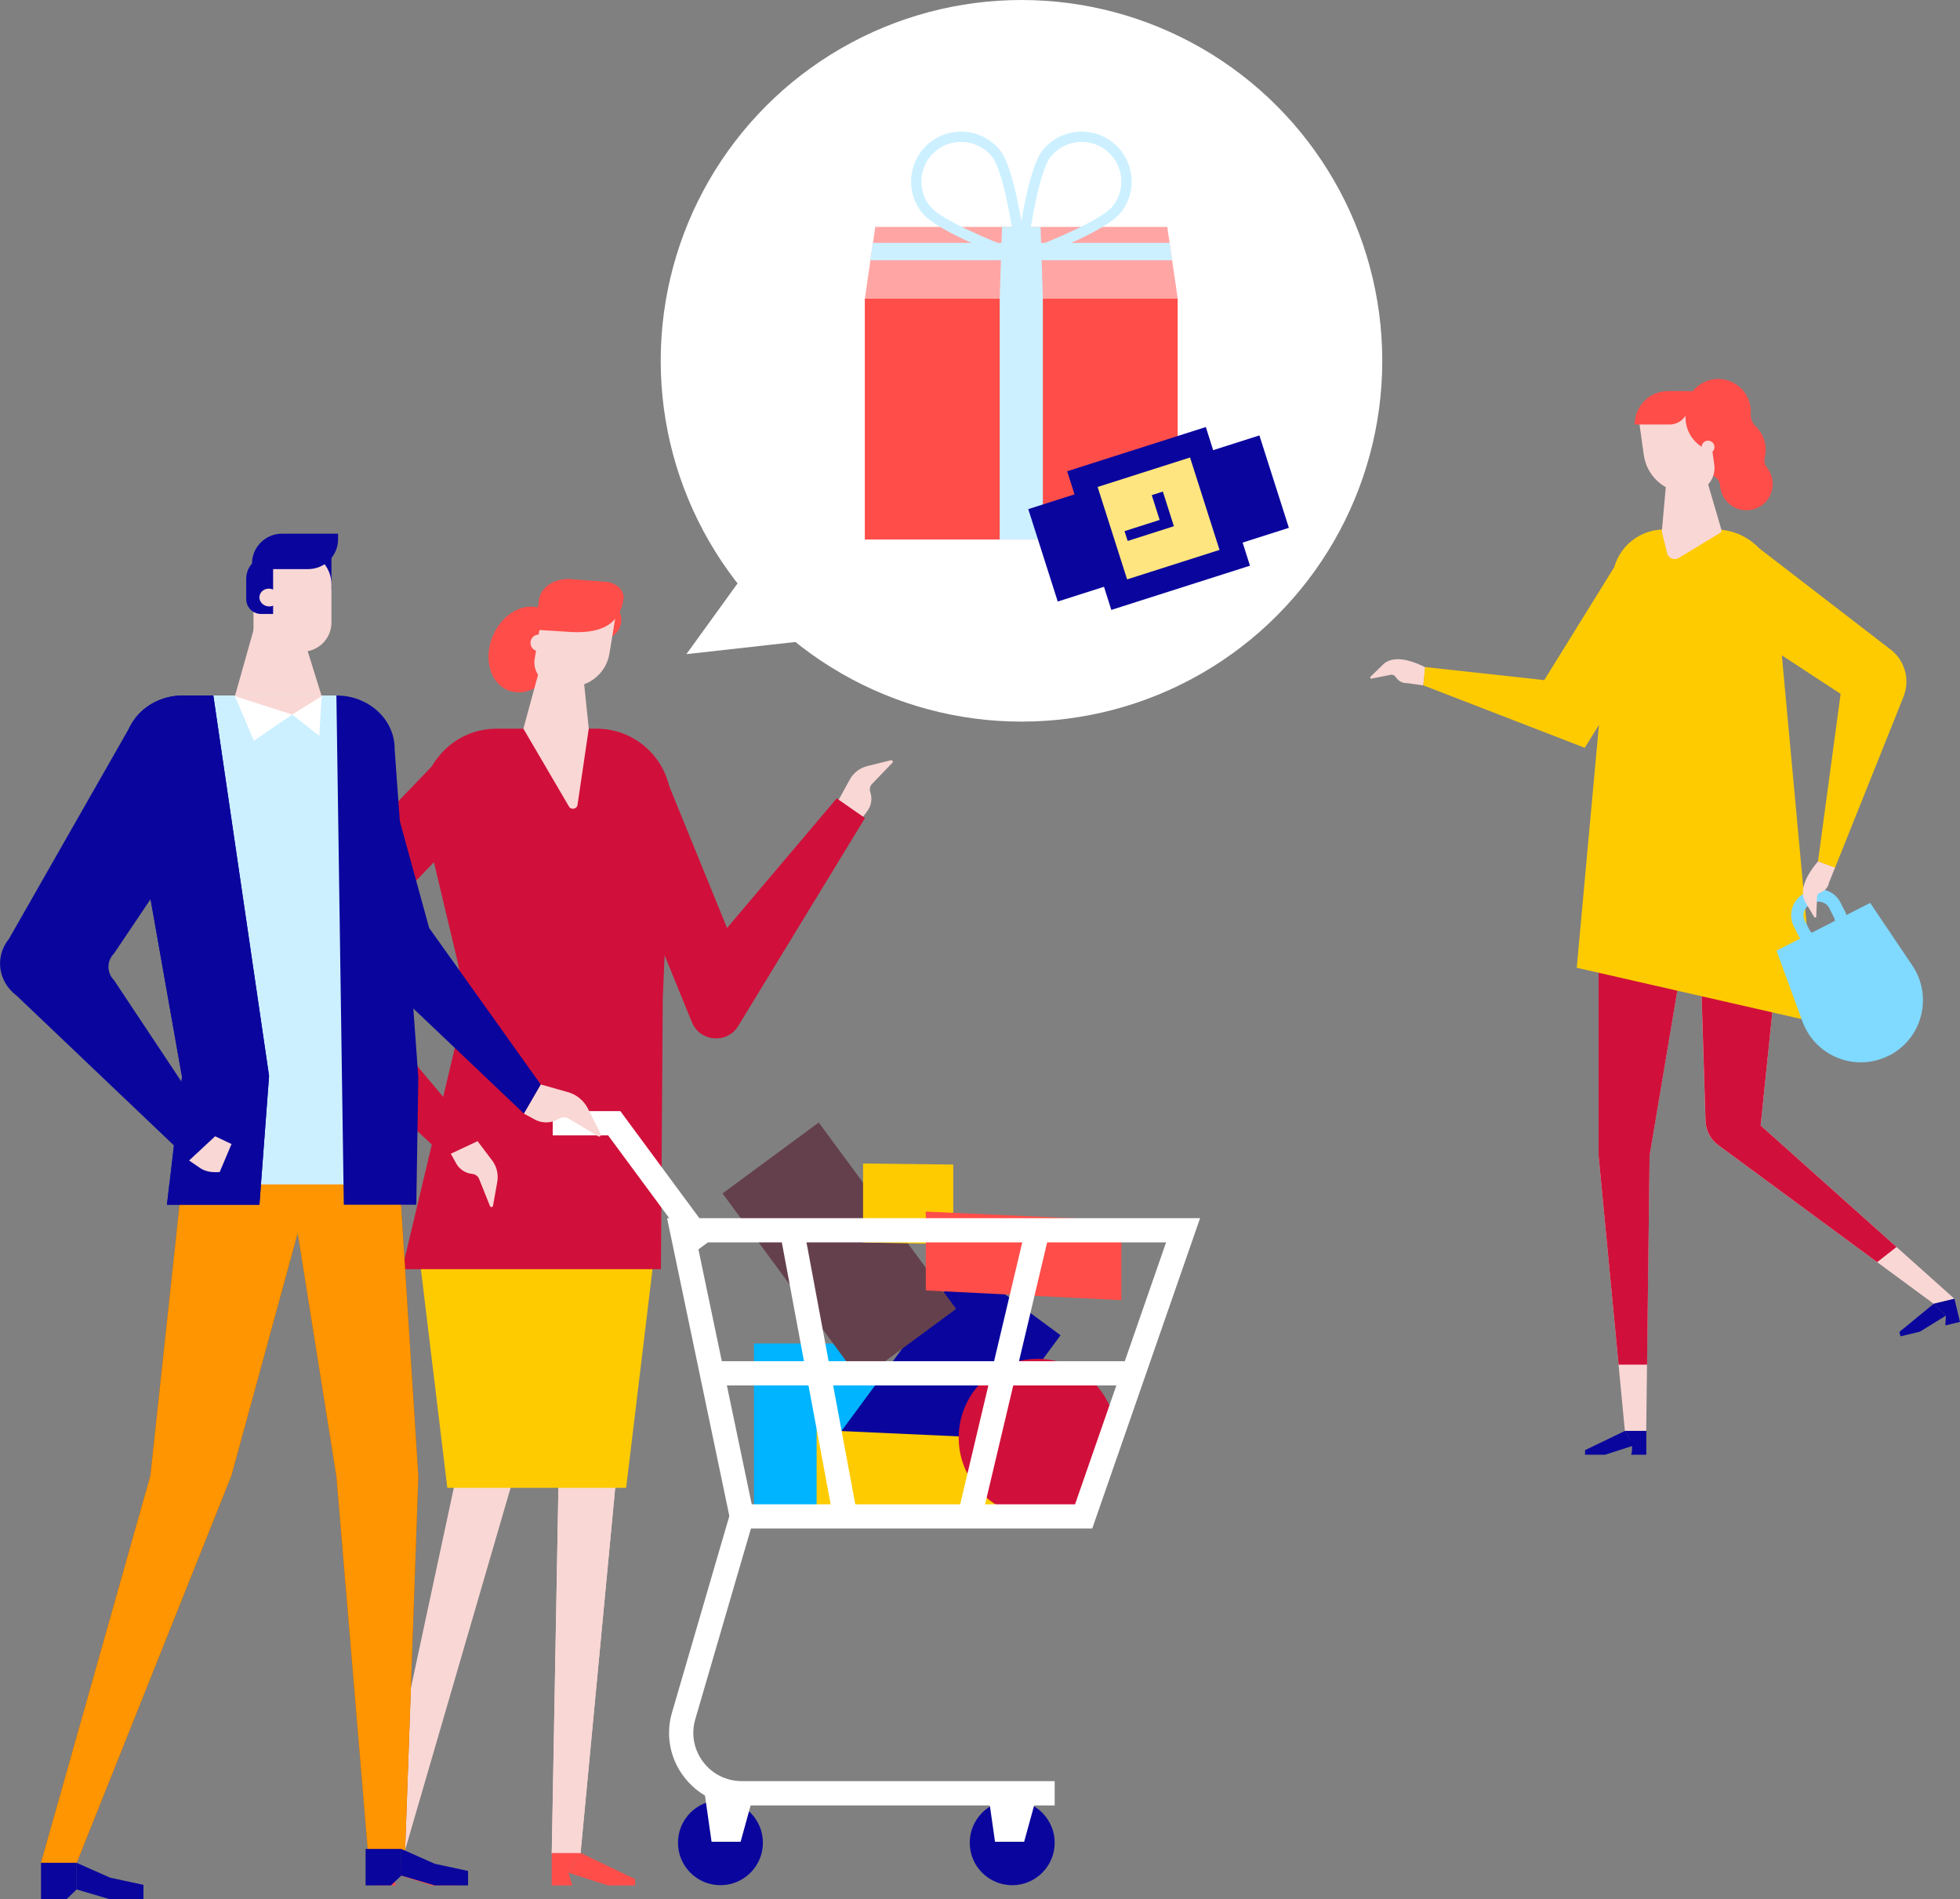 <?xml version="1.0" encoding="UTF-8"?>
<svg id="Calque_2" data-name="Calque 2" xmlns="http://www.w3.org/2000/svg" viewBox="0 0 280.6 271.89">
  <rect x="0" y="0" width="280.6" height="271.89" fill="#808080" stroke="none"/>
  <defs>
    <style>
      .cls-1 {
        fill: #00b4ff;
      }

      .cls-2 {
        fill: #f9d7d5;
      }

      .cls-3 {
        fill: #a85500;
      }

      .cls-4 {
        fill: #ff4d49;
      }

      .cls-5 {
        fill: #fff;
      }

      .cls-6 {
        fill: #80d9ff;
      }

      .cls-7 {
        fill: #0a069d;
      }

      .cls-8 {
        fill: #64404c;
      }

      .cls-9 {
        fill: #ccf0ff;
      }

      .cls-10 {
        fill: #ff9500;
      }

      .cls-11 {
        fill: #fecb00;
      }

      .cls-12 {
        fill: #ffa6a4;
      }

      .cls-13 {
        fill: #fee580;
      }

      .cls-14 {
        fill: #d0103a;
      }
    </style>
  </defs>
  <g id="Calque_1-2" data-name="Calque 1">
    <g>
      <polygon class="cls-2" points="75.91 203.33 67.04 203.33 53.74 265.34 57.85 265.34 75.91 203.33"/>
      <g>
        <polygon class="cls-2" points="80.12 203.33 78.99 265.34 83.11 265.34 88.99 203.33 80.12 203.33"/>
        <polygon class="cls-2" points="80.12 203.33 78.99 265.34 83.11 265.34 88.99 203.33 80.12 203.33"/>
      </g>
      <g>
        <polygon class="cls-4" points="65.66 269.9 61.78 269.9 56.12 268.08 57.89 265.27 65.66 269 65.66 269.9"/>
        <polygon class="cls-4" points="56.68 269.9 53.74 269.9 53.74 265.27 57.89 265.27 56.12 268.08 56.68 269.9"/>
      </g>
      <g>
        <polygon class="cls-4" points="90.92 269.9 87.03 269.9 81.38 268.08 83.15 265.27 90.92 269 90.92 269.9"/>
        <polygon class="cls-4" points="81.94 269.9 78.99 269.9 78.99 265.27 83.15 265.27 81.38 268.08 81.94 269.9"/>
      </g>
      <polygon class="cls-11" points="89.64 212.99 64.04 212.99 59.53 175.67 94.14 175.67 89.64 212.99"/>
      <path class="cls-4" d="m79.73,94.91c-1.36,3.22-4.51,4.96-7.05,3.89-2.53-1.07-3.49-4.54-2.13-7.76,1.36-3.22,4.51-4.96,7.05-3.89,2.53,1.07,3.49,4.54,2.13,7.76Z"/>
      <path class="cls-4" d="m83.49,88.33c-.23,1.5.8,2.9,2.3,3.13,1.5.23,2.9-.8,3.13-2.3.23-1.5-.8-2.9-2.3-3.13-1.5-.23-2.9.8-3.13,2.3Z"/>
      <path class="cls-2" d="m76.94,86.33h10.44v6.4c0,3.12-2.53,5.65-5.65,5.65h-1.63c-1.74,0-3.16-1.42-3.16-3.16v-8.88h0Z" transform="translate(16.04 -12.09) rotate(9.32)"/>
      <path class="cls-2" d="m78.31,91.8c.13.65-.29,1.28-.94,1.4-.65.13-1.28-.29-1.4-.94-.13-.65.29-1.28.94-1.4s1.28.29,1.4.94Z"/>
      <path class="cls-4" d="m76.51,90.14l5.39.34c4.7.21,6.87-1.5,7.36-4.7h0c.17-1.15-.86-2.25-2.32-2.48l-4.69-.35c-2.51-.38-4.79.91-5.09,2.89l-.65,4.3Z"/>
      <path class="cls-14" d="m57.57,181.69h37.05l.26-38.69,1.21-27.99c0-5.91-4.79-10.7-10.7-10.7h-14.27c-6.91,0-12.01,6.46-10.41,13.18l4.71,19.79c.9,3.76.9,7.68,0,11.44l-7.85,32.97Z"/>
      <path class="cls-2" d="m83.1,92.79l-5.37,1.23-2.8,10.29,6.52,11.14c.32.54,1.14.38,1.23-.24l1.61-10.9-1.19-11.52Z"/>
      <path class="cls-14" d="m65.25,167.01l-26.78-24.76c-2.3-2.13-2.41-5.72-.24-7.98l26.28-27.36,7.01,6.73-23.74,24.71,21.1,25.14-3.63,3.51Z"/>
      <path class="cls-2" d="m68.37,163.36l2.08,2.75c.67.88.93,2,.74,3.09l-.61,3.41c-.04.22-.34.25-.43.04l-1.56-3.88c-.16-.4-.54-.68-.97-.72h0c-.97-.09-1.84-.65-2.31-1.5l-.77-1.39,3.83-1.8Z"/>
      <path class="cls-2" d="m120,114.61l1.66-3.02c.53-.97,1.45-1.67,2.52-1.93l3.36-.83c.22-.05.37.21.21.37l-2.9,3.01c-.3.31-.4.77-.26,1.18h0c.32.92.16,1.94-.43,2.72l-.95,1.27-3.21-2.77Z"/>
      <g>
        <path class="cls-14" d="m99.07,146.32l-13.29-32.58,9-3.67,9.3,22.81,15.71-18.57,4.02,2.8-18.14,29.75c-1.58,2.6-5.45,2.28-6.59-.53Z"/>
        <path class="cls-14" d="m99.07,146.32l-13.29-32.58,9-3.67,9.3,22.81,15.71-18.57,4.02,2.8-18.14,29.75c-1.58,2.6-5.45,2.28-6.59-.53Z"/>
      </g>
      <rect class="cls-1" x="107.94" y="192.32" width="17.93" height="24.76"/>
      <rect class="cls-7" x="126.57" y="182.83" width="17.11" height="33.15" transform="translate(144.68 -41.28) rotate(36.4)"/>
      <rect class="cls-8" x="111.6" y="162.54" width="17.11" height="33.15" transform="translate(-82.84 106.24) rotate(-36.4)"/>
      <polygon class="cls-11" points="144.91 217.38 116.91 215.99 116.91 204.7 144.91 205.97 144.91 217.38"/>
      <polygon class="cls-11" points="136.47 178.11 123.56 177.86 123.56 166.56 136.47 166.71 136.47 178.11"/>
      <polygon class="cls-4" points="160.54 186.12 132.54 184.73 132.54 173.44 160.54 174.71 160.54 186.12"/>
      <circle class="cls-14" cx="148.53" cy="205.8" r="11.28"/>
      <path class="cls-5" d="m156.38,218.81h-51.59l-9.29-44.43h76.31l-15.44,44.43Zm-48.77-3.47h46.3l13.03-37.49h-67.16l7.84,37.49Z"/>
      <polygon class="cls-5" points="99.42 179.27 87.06 162.53 79.13 162.53 79.13 159.06 88.81 159.06 102.21 177.21 99.42 179.27"/>
      <path class="cls-5" d="m150.98,258.45h-44.8c-3.3,0-6.33-1.52-8.31-4.16-1.98-2.64-2.59-5.98-1.66-9.15l8.33-28.55,3.33.97-8.33,28.55c-.62,2.11-.21,4.33,1.11,6.09,1.32,1.76,3.34,2.77,5.54,2.77h44.8v3.47Z"/>
      <circle class="cls-7" cx="103.14" cy="263.79" r="6.08"/>
      <circle class="cls-7" cx="144.91" cy="263.79" r="6.08"/>
      <polygon class="cls-5" points="100.59 254.66 101.87 263.65 106.03 263.65 107.94 256.71 100.59 254.66"/>
      <polygon class="cls-5" points="141.28 255.43 142.45 263.65 146.62 263.65 148.53 256.71 141.28 255.43"/>
      <path class="cls-2" d="m77.41,155.24l3.89,1.1c1.25.35,2.29,1.21,2.87,2.36l1.83,3.62c.12.23-.14.48-.37.34l-4.2-2.52c-.44-.26-.98-.26-1.42.01h0c-.97.61-2.18.69-3.22.23l-1.8-.97,2.41-4.17Z"/>
      <polygon class="cls-7" points="75 159.41 53.11 138.61 43.55 104.36 52.78 101.32 61.44 132.84 77.41 155.24 75 159.41"/>
      <g>
        <polygon class="cls-3" points="59.89 211.4 56.6 159.83 27.07 159.83 21.53 211.26 5.87 266.67 10.98 266.67 33.12 211.26 42.62 176.51 48.17 211.4 52.82 266.81 57.93 266.81 59.89 211.4"/>
        <polygon class="cls-10" points="59.89 211.4 56.6 159.83 27.07 159.83 21.53 211.26 5.87 266.67 10.98 266.67 33.12 211.26 42.62 176.51 48.17 211.4 52.82 266.81 57.93 266.81 59.89 211.4"/>
      </g>
      <polygon class="cls-7" points="20.54 271.89 15.76 271.89 10.98 270.48 10.98 266.67 15.76 268.79 20.54 269.82 20.54 271.89"/>
      <polygon class="cls-7" points="9.5 271.89 5.87 271.89 5.87 266.67 10.98 266.67 10.98 270.48 9.5 271.89"/>
      <polygon class="cls-7" points="67.01 269.9 62.23 269.9 57.46 268.49 57.46 264.68 62.23 266.8 67.01 267.83 67.01 269.9"/>
      <polygon class="cls-7" points="55.97 269.9 52.34 269.9 52.34 264.68 57.46 264.68 57.46 268.49 55.97 269.9"/>
      <path class="cls-9" d="m26.05,154.13l-1.81,15.42h30.94v-63.25c0-3.72-3.3-6.74-7.37-6.74h-20.32c-4.4,0-7.82,3.51-7.32,7.51l5.88,47.06Z"/>
      <g>
        <path class="cls-7" d="m59.6,172.46l.29-18.21-3.39-46.98c.05-4.24-3.69-7.71-8.33-7.71h-.01l1.06,72.9h10.38Z"/>
        <g>
          <path class="cls-7" d="m26.05,154.13l-2.15,18.33h13.24l1.38-18.44-7.98-54.46h-4.36c-5.13,0-9.04,4.21-8.22,8.84l8.09,45.73Z"/>
          <path class="cls-7" d="m26.05,154.13l-2.15,18.33h13.24l1.38-18.44-7.98-54.46h-4.36c-5.13,0-9.04,4.21-8.22,8.84l8.09,45.73Z"/>
        </g>
      </g>
      <path class="cls-7" d="m28.26,167.17l-25.87-24.63c-2.68-2.01-3.17-5.59-1.11-8.14l17.38-30.47,13.2,9.47-15.54,23.1c-1.06,1.09-1.06,2.72,0,3.81l15.04,22.63-3.09,4.24Z"/>
      <path class="cls-2" d="m33.14,163.77l-2.34-1.11-3.73,3.47,1.57,1.07c.7.47,1.59.68,2.81.58l1.7-4.02Z"/>
      <rect class="cls-7" x="45.29" y="79.12" width="2.16" height="5.35"/>
      <path class="cls-2" d="m41,78.94h1.74c2.6,0,4.71,2.11,4.71,4.71v5.47c0,2.3-1.87,4.17-4.17,4.17h-4.66c-1.29,0-2.33-1.05-2.33-2.33v-7.31c0-2.6,2.11-4.71,4.71-4.71Z"/>
      <path class="cls-7" d="m38.5,79.59h.6v8.3h-1.73c-1.17,0-2.12-.95-2.12-2.12v-2.93c0-1.79,1.45-3.25,3.25-3.25Z"/>
      <path class="cls-2" d="m39.9,85.73c-.1.7-.79,1.17-1.55,1.07s-1.3-.76-1.2-1.45c.1-.7.79-1.17,1.55-1.07.76.11,1.3.76,1.2,1.45Z"/>
      <polygon class="cls-5" points="33.63 99.65 36.35 106.03 41.83 102.29 45.71 105.34 46.05 99.65 33.63 99.65"/>
      <path class="cls-7" d="m40.36,76.4h8.04v.79c0,2.36-1.92,4.28-4.28,4.28h-8.04v-.79c0-2.36,1.92-4.28,4.28-4.28Z"/>
      <polygon class="cls-2" points="33.63 99.65 41.83 102.29 46.05 99.65 33.63 99.65"/>
      <polygon class="cls-2" points="42.56 88.41 36.8 88.41 33.63 99.65 46.05 99.65 42.56 88.41"/>
      <rect class="cls-5" x="115.46" y="175.77" width="3.47" height="41.66" transform="translate(-34.05 24.81) rotate(-10.56)"/>
      <rect class="cls-5" x="122.63" y="194.86" width="42.09" height="3.47" transform="translate(-80.74 291.09) rotate(-76.67)"/>
      <rect class="cls-5" x="100.59" y="194.86" width="60.44" height="3.47"/>
    </g>
    <g>
      <path class="cls-4" d="m243.76,66.08c-.25-.65-.35-1.33-.31-1.98.04-.69-.21-1.34-.71-1.82-.63-.61-1.11-1.41-1.32-2.35-.46-2.02.53-4.16,2.36-5.13,2.52-1.33,5.55-.15,6.55,2.43.25.65.35,1.32.31,1.97-.04.7.22,1.36.72,1.84.47.45.85,1.01,1.1,1.66.37.94.41,1.92.18,2.83-.12.49,0,1.01.33,1.41.36.45.62.99.75,1.62.3,1.5-.37,3.09-1.67,3.9-2.07,1.29-4.69.35-5.54-1.81-.14-.36-.22-.73-.25-1.1-.04-.51-.29-.97-.71-1.25-.78-.51-1.42-1.27-1.79-2.2Z"/>
      <path class="cls-2" d="m204.07,95.54s-2.2-1.22-4.04-1.17c-.74.02-1.47.2-2.03.76l-1.78,1.73c-.11.11-.03.32.11.29l2.76-.55c.29-.06.57.07.74.33h0c.37.58.98.9,1.63.86l2.3.33.3-2.57Z"/>
      <polygon class="cls-11" points="203.77 98.11 226.88 107.05 239.56 86.59 231.03 81.3 221.08 97.36 204.01 95.49 203.77 98.11"/>
      <path class="cls-2" d="m255.68,126.05l-3.62,35.07,27.73,24.79-2.97.72-30.82-22.69c-1.12-.81-1.79-2.1-1.84-3.48l-.78-24.78h-2.23s-5,29.75-5,29.75l-.47,39.39h-3.06s-3.76-39.39-3.76-39.39v-39.39h26.81Z"/>
      <path class="cls-14" d="m255.68,126.05l-3.62,35.07,19.45,17.39-2.77,2.17-22.73-16.74c-1.12-.81-1.79-2.1-1.84-3.48l-.78-24.78h-2.23s-5,29.75-5,29.75l-.36,29.92h-4.08s-2.86-29.92-2.86-29.92v-39.39h26.81Z"/>
      <g>
        <polygon class="cls-7" points="226.92 208.25 229.78 208.25 233.94 206.91 232.63 204.84 226.92 207.59 226.92 208.25"/>
        <path class="cls-7" d="m233.52,208.25h2.17s0-3.41,0-3.41h-3.06s.55.88.55.88c.48.76.6,1.68.34,2.54h0Z"/>
      </g>
      <g>
        <polygon class="cls-7" points="272.08 191.3 274.86 190.63 278.58 188.34 276.83 186.64 271.93 190.66 272.08 191.3"/>
        <polygon class="cls-7" points="278.5 189.74 280.6 189.23 279.8 185.92 276.83 186.64 278.58 188.34 278.5 189.74"/>
      </g>
      <path class="cls-11" d="m225.75,138.54l34.19,7.8-5.77-62.54c-.31-4.5-4.05-8-8.57-8h-7.38c-3.89,0-7.11,3.01-7.38,6.89l-5.11,55.85Z"/>
      <path class="cls-11" d="m262.67,124.32l9.84-24.58c1.01-2.51.15-5.39-2.08-6.94l-20.1-15.48-8.64,7.71,21.82,14.3-3.24,23.98,2.39,1Z"/>
      <path class="cls-2" d="m238.9,64.99h4.37s3.17,10.84,3.17,10.84c.05.17-.02.36-.18.45l-5.92,3.59c-.65.39-1.49.05-1.67-.69l-.73-2.94c-.02-.08-.03-.16-.02-.24l.98-11.01Z"/>
      <path class="cls-2" d="m238.9,59.4h0c3.47,0,6.29,2.82,6.29,6.29v5.03h-9.8v-7.79c0-1.94,1.58-3.52,3.52-3.52Z" transform="translate(487.26 96.19) rotate(172.03)"/>
      <path class="cls-4" d="m246.32,64.76h0c-2.76,0-5.02-2.26-5.02-5.02l.02-3.75h.83c2.3,0,4.18,1.88,4.18,4.2v4.57Z"/>
      <path class="cls-4" d="m234.02,60.77h5.01c1.68,0,2.94-1.53,2.61-3.18l-.31-1.61h-2.52c-2.64,0-4.78,2.14-4.78,4.78h0Z"/>
      <path class="cls-2" d="m243.62,64.13c.07.5.53.85,1.04.78.5-.07.85-.53.78-1.04-.07-.5-.53-.85-1.04-.78s-.85.53-.78,1.04Z"/>
      <g>
        <path class="cls-6" d="m262.59,135.21l-.4.21h0c-.84.43-1.79.5-2.69.21-.9-.29-1.63-.91-2.05-1.75l-.64-1.26c-.43-.84-.5-1.79-.21-2.69.29-.9.91-1.63,1.75-2.05l.41-.21c.84-.43,1.79-.5,2.69-.21.9.29,1.63.91,2.05,1.75l.64,1.26c.43.84.5,1.79.21,2.69-.2.63-.57,1.18-1.06,1.59-.21.18-.44.33-.69.46Zm-4.31-4.73c-.14.44-.11.91.11,1.33l.64,1.26c.44.86,1.49,1.2,2.34.76l.4-.21c.41-.21.72-.57.87-1.01.14-.44.11-.91-.11-1.33l-.64-1.26c-.44-.86-1.49-1.2-2.34-.76l-.41.21c-.12.06-.24.14-.34.23-.24.21-.42.48-.52.79Z"/>
        <path class="cls-6" d="m270.45,151.11h0c4.75-2.43,6.31-8.46,3.33-12.89l-6.04-8.97-13.41,6.84,3.72,10.15c1.84,5.01,7.64,7.29,12.39,4.86Z"/>
      </g>
      <path class="cls-2" d="m260.27,123.32s-1.7,1.86-2.08,3.66c-.15.72-.14,1.47.26,2.15l1.27,2.13c.08.14.3.11.3-.04l.11-2.82c.01-.29.2-.54.49-.64h0c.65-.22,1.1-.74,1.22-1.39l.86-2.16-2.43-.89Z"/>
    </g>
    <circle class="cls-5" cx="146.24" cy="51.65" r="51.65"/>
    <polygon class="cls-5" points="106.63 82.08 98.27 93.64 117.2 91.53 106.63 82.08"/>
    <g>
      <polygon class="cls-12" points="168.61 42.76 123.81 42.76 125.31 32.48 167.11 32.48 168.61 42.76"/>
      <rect class="cls-4" x="123.81" y="42.76" width="44.79" height="34.47"/>
      <rect class="cls-9" x="143.12" y="42.76" width="6.18" height="34.47"/>
      <polygon class="cls-9" points="167.81 37.25 124.61 37.25 124.97 34.77 167.45 34.77 167.81 37.25"/>
      <path class="cls-9" d="m147.11,37.98l-1.12-.4c-1.19-.43-11.74-4.29-14-7.14-1.19-1.5-1.72-3.36-1.51-5.26.22-1.9,1.16-3.6,2.66-4.79,3.09-2.45,7.6-1.94,10.05,1.15,2.27,2.86,3.64,14,3.79,15.26l.14,1.18Zm-9.53-17.67c-1.24,0-2.48.4-3.53,1.23-2.45,1.95-2.86,5.53-.91,7.98,1.52,1.92,8.52,4.85,12.22,6.25-.53-3.91-1.8-11.4-3.32-13.31-1.12-1.41-2.78-2.14-4.45-2.14Z"/>
      <path class="cls-9" d="m145.32,37.98l.14-1.18c.15-1.26,1.52-12.4,3.79-15.26,2.45-3.09,6.96-3.6,10.05-1.15,1.5,1.19,2.44,2.89,2.66,4.79.22,1.9-.32,3.77-1.51,5.26-2.27,2.86-12.81,6.71-14,7.14l-1.12.4Zm5.08-15.52c-1.52,1.92-2.8,9.4-3.32,13.31,3.69-1.4,10.69-4.33,12.22-6.25,1.95-2.45,1.54-6.03-.91-7.98-2.45-1.95-6.03-1.54-7.98.91h0Z"/>
      <polygon class="cls-9" points="149.3 42.76 143.12 42.76 143.45 32.48 148.97 32.48 149.3 42.76"/>
    </g>
    <polygon class="cls-13" points="155.48 68.91 160.13 84.37 174.6 78.72 170.44 64.09 155.48 68.91"/>
    <g>
      <path class="cls-7" d="m161.36,82.94l-4.22-13.23,13.23-4.22,4.22,13.23-13.23,4.22Zm18.94-20.61l-6.62,2.11-1.05-3.31-19.85,6.33,1.05,3.31-6.62,2.11,4.22,13.23,6.62-2.11,1.05,3.31,19.85-6.33-1.05-3.31,6.62-2.11"/>
      <path class="cls-7" d="m160.99,76.03l.45,1.41,6.62-2.11-1.58-4.96-1.59.51,1.13,3.55-5.02,1.6Z"/>
    </g>
  </g>
</svg>